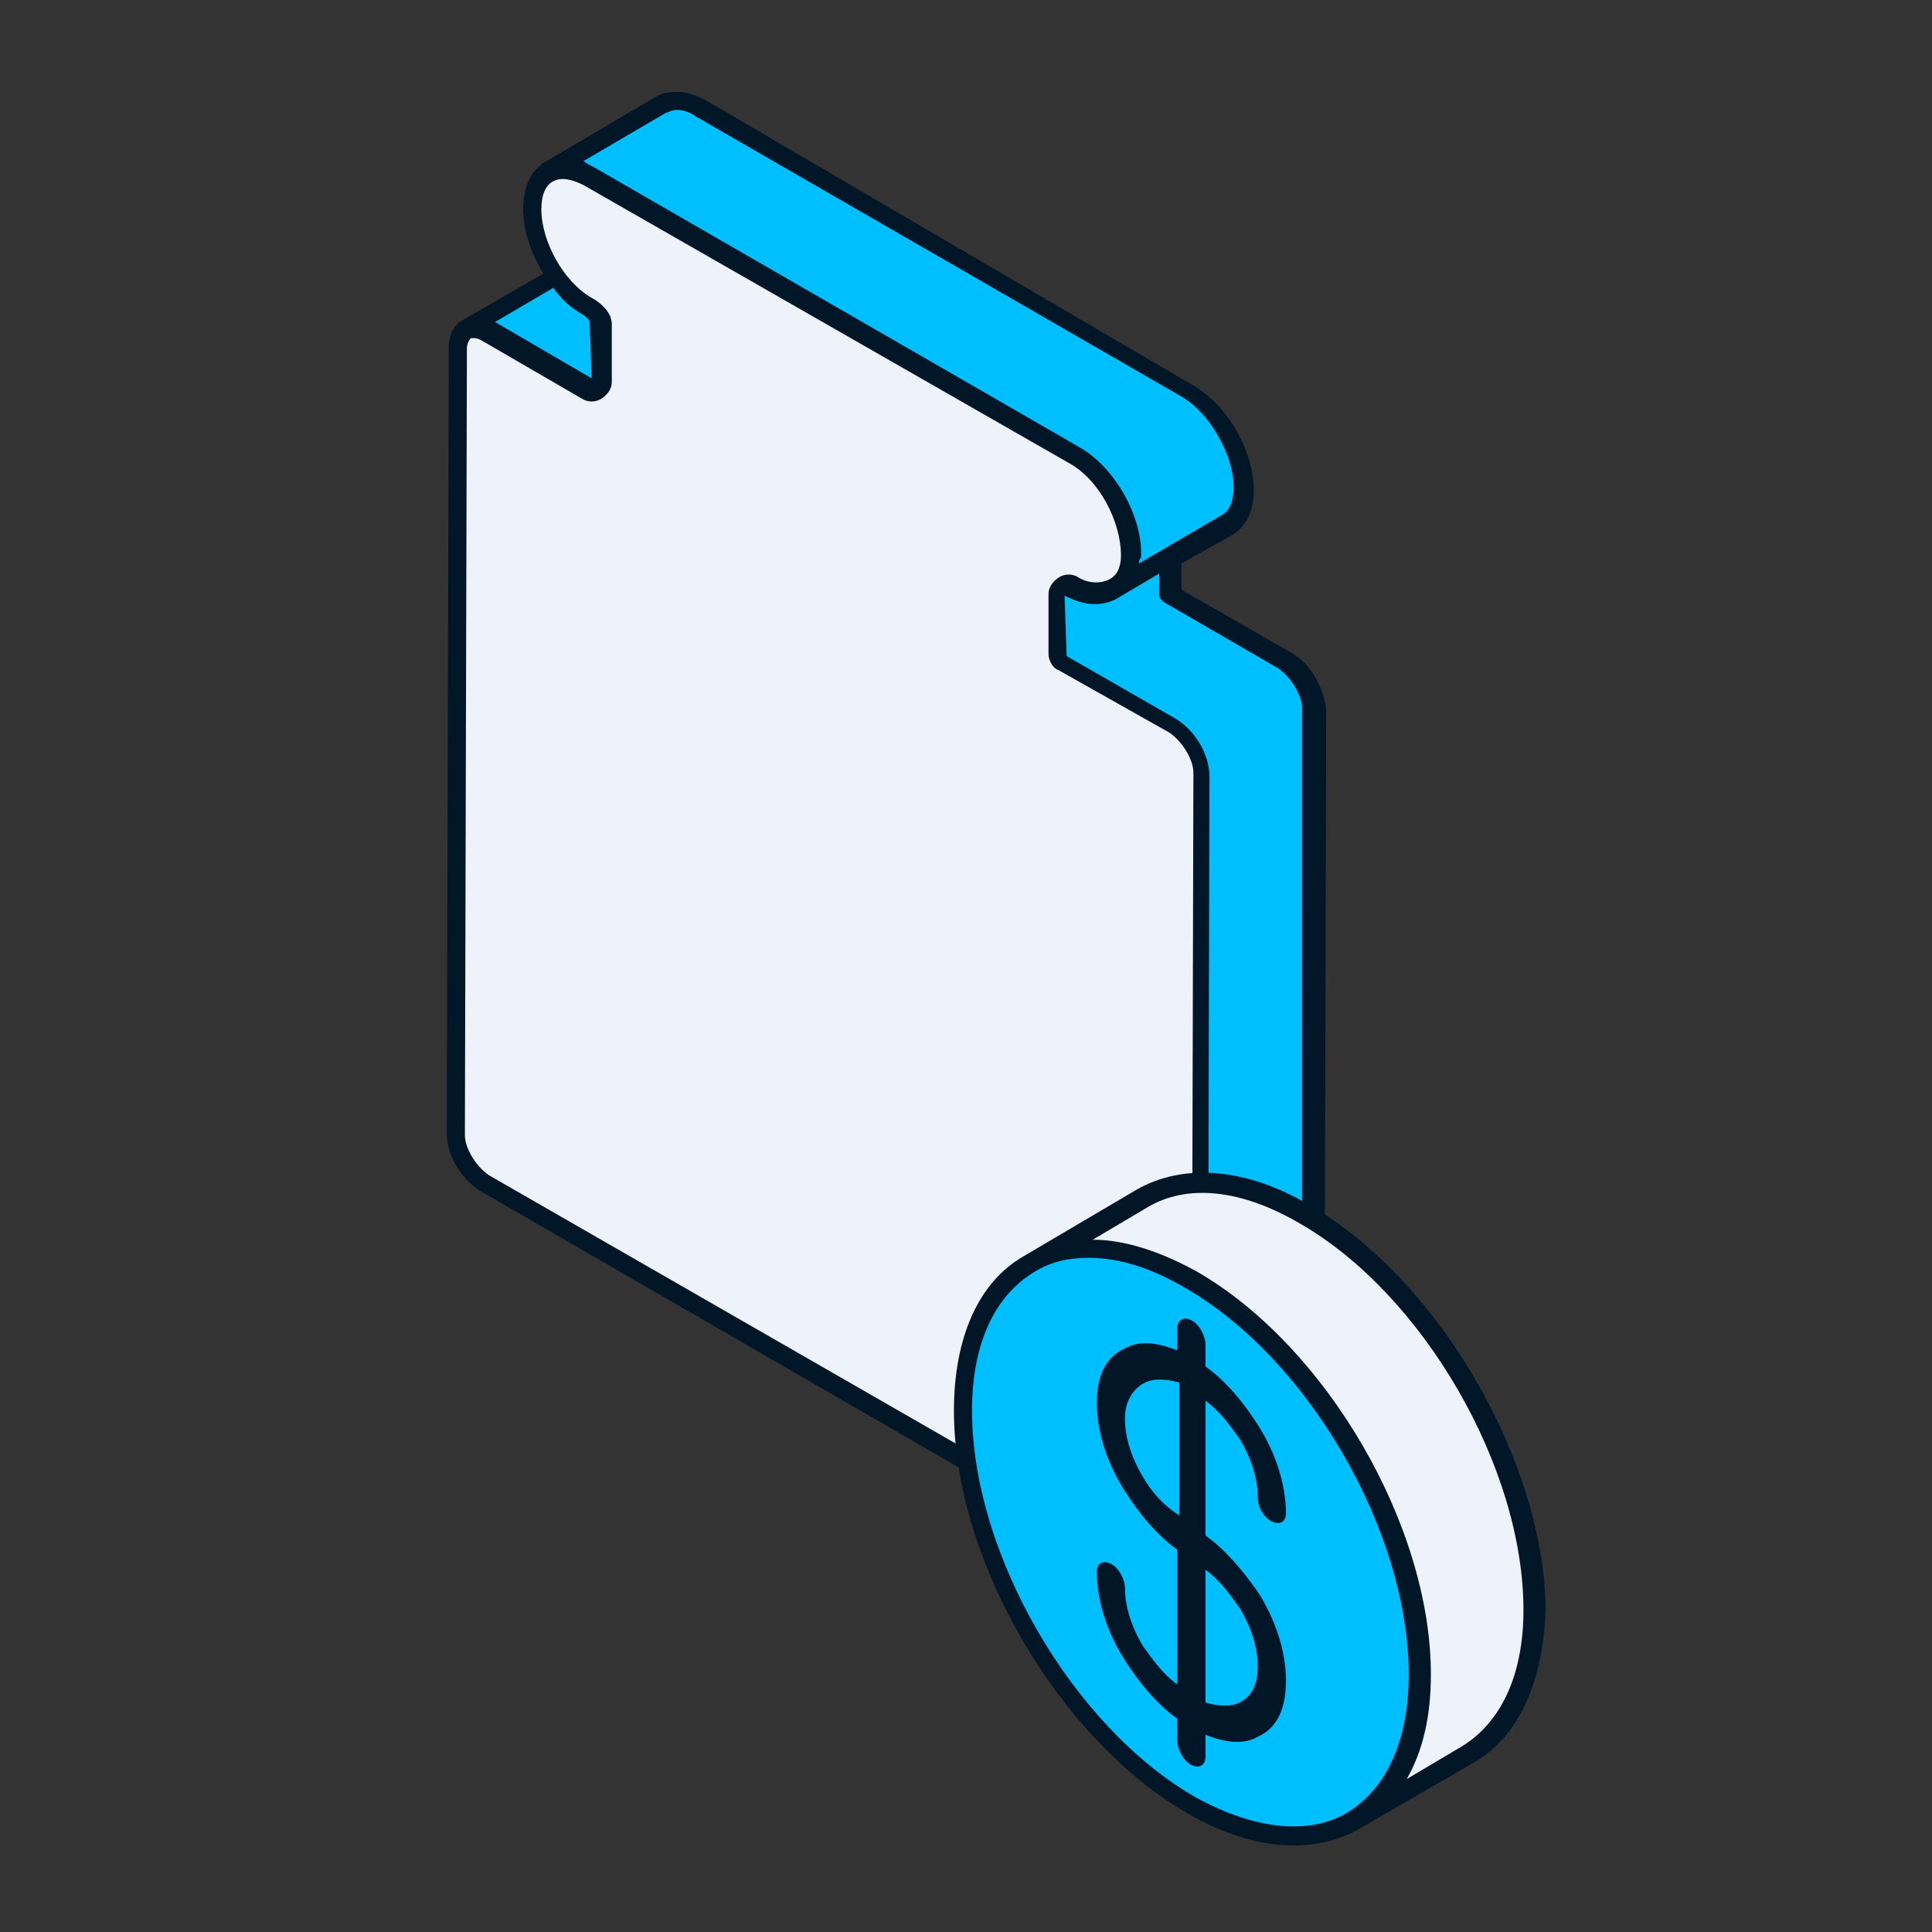 <svg xmlns="http://www.w3.org/2000/svg" xmlns:xlink="http://www.w3.org/1999/xlink" x="0px" y="0px" viewBox="0 0 96 96" style="enable-background:new 0 0 96 96;" xml:space="preserve"><rect x="0" y="0" width="96" height="96" fill="#333333" stroke="none"/><style type="text/css">	.st0{fill:#F94B4B;}	.st1{fill:#00BFFF;}	.st2{fill:#EDF2FB;}	.st3{fill:#011627;}	.st4{fill:#42B208;}	.st5{fill:#FF8D8D;}	.st6{fill:#C1D3FE;}	.st7{fill:#ABC4FF;}	.st8{fill:#DEE8F9;}	.st9{fill:#FFFFFF;}	.st10{fill:#FEC89A;}	.st11{fill:none;}	.st12{fill:#F7DA61;}	.st13{enable-background:new    ;}	.st14{clip-path:url(#SVGID_00000150066974963553733420000005877638694909887649_);fill:#0D3673;}	.st15{fill:#5AE069;}	.st16{fill:#49740C;}	.st17{fill:#111111;}	.st18{fill:#FCFCFC;}	.st19{fill:#C978DD;}	.st20{fill:#A74DBC;}	.st21{display:none;}	.st22{display:inline;fill:#5AE069;}	.st23{display:inline;fill:#11A537;}	.st24{display:inline;fill:#011627;}	.st25{fill:#FFEC8D;}	.st26{fill:#6BB4F7;}	.st27{fill:#258DC1;}	.st28{fill:#F4914E;}	.st29{fill:#11A537;}	.st30{fill:#DBBE42;}	.st31{fill:#1B2124;}	.st32{fill:#DCE5F9;}	.st33{clip-path:url(#SVGID_00000008840649349758564800000017525738998373093555_);fill:#788310;}	.st34{display:inline;fill:#EDF2FB;}	.st35{display:inline;fill:#DCE5F9;}	.st36{display:inline;fill:#00BFFF;}	.st37{display:inline;enable-background:new    ;}	.st38{clip-path:url(#SVGID_00000131352471910285848450000006406334444092714146_);fill:#788310;}	.st39{fill:#1F7DD9;}	.st40{fill:#D1AA99;}	.st41{fill:#E7CFBC;}	.st42{clip-path:url(#SVGID_00000103236793817410580000000003753870901897927071_);fill:#788310;}	.st43{clip-path:url(#SVGID_00000046303257530641075490000010052285835923409797_);enable-background:new    ;}	.st44{fill:#7B8307;}	.st45{clip-path:url(#SVGID_00000173860707243183653560000012247219236870334636_);enable-background:new    ;}	.st46{clip-path:url(#SVGID_00000150818407673664824210000011085514221192753595_);enable-background:new    ;}	.st47{clip-path:url(#SVGID_00000172433876906299924490000010224535584287579024_);enable-background:new    ;}	.st48{display:none;fill:#F7DA61;}	.st49{display:none;fill:#FFEC8D;}	.st50{display:none;fill:#011627;}	.st51{clip-path:url(#SVGID_00000024722936218586779250000003892491955525289644_);enable-background:new    ;}	.st52{clip-path:url(#SVGID_00000031888150256010565870000004056839439476105150_);enable-background:new    ;}	.st53{clip-path:url(#SVGID_00000126293850223360592430000004063469733787123872_);enable-background:new    ;}	.st54{clip-path:url(#SVGID_00000011029220349926075720000016943788731599730825_);enable-background:new    ;}</style><g id="Layer_1"></g><g id="Layer_2"></g><g id="Layer_3"></g><g id="Layer_4"></g><g id="Layer_5"></g><g id="Layer_6"></g><g id="Layer_7"></g><g id="Layer_8"></g><g id="Layer_9"></g><g id="Layer_10"></g><g id="Layer_11"></g><g id="Layer_12"></g><g id="Layer_13"></g><g id="Layer_14"></g><g id="Layer_15"></g><g id="Layer_16"></g><g id="Layer_17"></g><g id="Layer_17_copy" class="st21"></g><g id="Layer_18">	<path class="st1" d="M59,19.3L34.8,5.4C34.2,5.1,33.7,5,33.2,5c-0.2,0-0.3,0.1-0.4,0.2l-5.6,3.3l0,0c0.5-0.3,1.2-0.3,2,0.2  l24.1,13.9c1.6,0.9,2.9,3.2,2.8,5c0,0.8-0.4,1.4-0.9,1.6l0.1,0.1L61,26c0.5-0.3,0.8-0.9,0.8-1.8C61.8,22.4,60.5,20.2,59,19.3z"></path>	<g>		<path class="st1" d="M63.9,32.8l-5.7-3.3l0-1.9l-3,1.6c-0.5,0.3-1.2,0.3-2-0.2l0,0c-0.3-0.2-0.7,0-0.7,0.4l0,3   c0,0.2,0.1,0.3,0.2,0.4l5.5,3.1c0.2,0.1,0.3,0.2,0.5,0.4c0,0,0,0,0.1,0.1c0,0,0,0,0,0c0.5,0.5,0.8,1.3,0.8,2l-0.1,39.1   c0,0.5-0.2,0.8-0.4,0.9l5.6-3.3c0.3-0.1,0.4-0.5,0.4-0.9l0.1-39.1C65.3,34.3,64.7,33.3,63.9,32.8z"></path>	</g>	<g>		<path class="st1" d="M24.2,16.4l5,2.9c0.3,0.2,0.7,0,0.7-0.4c0,0,0-2.4,0-2.9s-0.7-0.8-0.7-0.8c-0.6-0.3-1.1-0.8-1.6-1.5l-4.4,2.6   C23.4,16.2,23.8,16.2,24.2,16.4z"></path>		<polygon class="st39" points="23.2,16.3 23.2,16.3 23.2,16.3   "></polygon>	</g>	<path class="st2" d="M58.3,36.1l-5.5-3.1c-0.1-0.1-0.2-0.2-0.2-0.4l0-3c0-0.4,0.4-0.6,0.7-0.4l0,0c1.4,0.8,2.8,0.2,2.9-1.5  c0.1-1.8-1.2-4.1-2.8-5L29.2,8.7c-1.6-0.9-2.9-0.2-2.9,1.7c0,1.8,1.3,3.9,2.8,4.8c0,0,0.7,0.4,0.7,0.8c0,0.4,0,2.9,0,2.9  c0,0.4-0.4,0.6-0.7,0.4l-5-2.9c-0.8-0.4-1.4-0.1-1.4,0.8l-0.1,39.1c0,0.9,0.6,2,1.4,2.5l34.1,19.7c0.8,0.4,1.4,0.1,1.4-0.8  l0.1-39.1C59.7,37.6,59,36.5,58.3,36.1z"></path>	<path class="st3" d="M64.1,32.4l-5.4-3.1l0-1.3l2.5-1.4c0.7-0.4,1.1-1.2,1.1-2.2c0-2-1.3-4.3-3.1-5.3L35.1,5  c-0.7-0.4-1.4-0.5-1.9-0.4c-0.2,0-0.4,0.1-0.6,0.2l-5.6,3.3c-0.1,0-0.1,0.1-0.1,0.1c-0.6,0.4-0.9,1.2-0.9,2.2c0,1.1,0.4,2.2,1,3.2  l-4,2.3c0,0,0,0,0,0c0,0,0,0,0,0c-0.4,0.2-0.7,0.7-0.7,1.3l-0.1,39.1c0,1.1,0.7,2.3,1.7,2.9l34.1,19.7c0.3,0.2,0.6,0.3,0.9,0.3  c0.2,0,0.4-0.1,0.6-0.2c0,0,5.6-3.3,5.6-3.3c0.4-0.2,0.7-0.7,0.7-1.3l0.1-39.1C65.8,34.2,65.1,32.9,64.1,32.4z M33.1,5.6  c0.1,0,0.2-0.1,0.3-0.1c0.3-0.1,0.8,0,1.2,0.3l24.1,13.9c1.4,0.8,2.6,2.9,2.6,4.5c0,0.7-0.2,1.2-0.6,1.4L56.6,28  c0-0.1,0-0.2,0.1-0.3c0.1-2-1.3-4.5-3.1-5.5L29.5,8.3C29.3,8.2,29.1,8.1,29,8L33.1,5.6z M28.9,15.6c0.2,0.1,0.4,0.3,0.4,0.4  l0.1,2.8l-4.8-2.8l2.9-1.7C27.9,14.9,28.4,15.3,28.9,15.6z M58.4,78L24.3,58.4c-0.6-0.4-1.2-1.3-1.2-2l0.1-39.1  c0-0.2,0.1-0.4,0.2-0.5c0,0,0.1,0,0.1,0c0.1,0,0.2,0,0.4,0.1l5,2.9c0.3,0.2,0.7,0.2,1,0c0.3-0.2,0.5-0.5,0.5-0.8l0-2.9  c0-0.7-0.8-1.2-1-1.3C28,14,26.9,12,26.9,10.4c0-0.7,0.2-1.2,0.6-1.4c0.4-0.2,0.9-0.1,1.5,0.2L53.1,23c1.5,0.8,2.6,2.9,2.6,4.6  c0,0.6-0.2,1-0.6,1.2c-0.4,0.2-1,0.2-1.5-0.1c-0.3-0.2-0.7-0.2-1,0c-0.3,0.2-0.5,0.5-0.5,0.8l0,3c0,0.3,0.2,0.7,0.5,0.8l5.5,3.1  c0.6,0.4,1.2,1.3,1.2,2l-0.1,39.1c0,0.2-0.1,0.4-0.2,0.5C58.8,78.2,58.6,78.2,58.4,78z M64.7,74.4c0,0.2-0.1,0.4-0.2,0.5l-4.5,2.6  l0,0l0.1-38.9c0-1.1-0.7-2.3-1.7-2.9l-5.4-3.1l-0.1-3c0.8,0.4,1.6,0.6,2.5,0.2l2.2-1.3l0,1c0,0.2,0.1,0.3,0.2,0.4l5.7,3.3  c0.6,0.4,1.2,1.3,1.2,2L64.7,74.4z"></path>	<path class="st2" d="M64.9,60.3c-3.2-1.8-6-2-8.1-0.8l-5.6,3.3l0,0c2.1-1.2,4.9-1,8.1,0.8c6.3,3.6,11.3,12.4,11.3,19.6  c0,3.6-1.3,6.1-3.3,7.3l0,0l0,0l0,0l5.6-3.3c2-1.2,3.3-3.7,3.3-7.3C76.2,72.7,71.1,63.9,64.9,60.3z"></path>	<ellipse transform="matrix(0.865 -0.502 0.502 0.865 -30.495 40.112)" class="st1" cx="59.2" cy="76.6" rx="9.3" ry="16"></ellipse>	<path class="st3" d="M59.9,76.3l0-6.7c0,0,0,0,0,0c0.7,0.5,1.2,1.2,1.7,1.9c0.6,1,0.9,2,0.9,2.9c0,0.5,0.3,1,0.7,1.2  c0.4,0.2,0.7,0,0.7-0.4c0-1.4-0.5-3-1.4-4.4c-0.7-1.1-1.6-2.2-2.6-2.9l0-1.1c0-0.4-0.3-1-0.7-1.2s-0.7,0-0.7,0.4l0,1.1l0,0  c-1-0.4-1.9-0.5-2.6-0.1c-0.9,0.4-1.4,1.3-1.4,2.7c0,1.4,0.5,3,1.4,4.4c0.7,1.1,1.6,2.2,2.6,2.9l0,6.7l0,0  c-0.7-0.5-1.2-1.2-1.7-1.9c-0.6-1-0.9-2-0.9-2.9c0-0.4-0.3-1-0.7-1.2s-0.7,0-0.7,0.4c0,1.4,0.5,3,1.4,4.4c0.7,1.1,1.6,2.2,2.6,2.9  l0,1.1c0,0.4,0.3,1,0.7,1.2c0.4,0.2,0.7,0,0.7-0.4l0-1.1c0,0,0,0,0,0c1,0.4,1.9,0.5,2.6,0.1c0.9-0.4,1.4-1.3,1.4-2.8  c0-1.4-0.5-3-1.4-4.4C61.8,78.1,60.9,77,59.9,76.3z M56.8,73.4c-0.6-1-0.9-2-0.9-2.9c0-0.9,0.4-1.5,1-1.8c0.4-0.2,1-0.2,1.7,0  l0,6.6l0,0C57.8,74.8,57.2,74.1,56.8,73.4z M61.6,84.6c-0.4,0.2-1,0.2-1.7,0l0-6.6c0,0,0,0,0,0c0.7,0.5,1.2,1.2,1.7,1.9  c0.6,1,0.9,2,0.9,2.9C62.5,83.7,62.2,84.3,61.6,84.6z"></path>	<path class="st3" d="M65.1,59.9c-3.2-1.9-6.3-2.1-8.6-0.8c0,0-5.6,3.3-5.6,3.3c-2.3,1.3-3.5,4.1-3.5,7.7c0,7.4,5.2,16.3,11.6,20  c1.9,1.1,3.7,1.6,5.3,1.6c1.2,0,2.3-0.3,3.2-0.8c0,0,5.7-3.3,5.7-3.3c2.3-1.3,3.5-4.1,3.6-7.7C76.7,72.6,71.5,63.6,65.1,59.9z   M59.4,89.3c-6.1-3.5-11.1-12.1-11.1-19.2c0-3.3,1.1-5.7,3.1-6.9c0.8-0.5,1.7-0.7,2.7-0.7c1.5,0,3.1,0.5,4.8,1.5  c6.1,3.5,11.1,12.1,11.1,19.2c0,3.3-1.1,5.7-3.1,6.9C65,91.2,62.3,90.9,59.4,89.3z M72.6,86.8l-2.7,1.6c0.8-1.4,1.2-3.1,1.2-5.2  c0-7.4-5.2-16.3-11.6-20c-1.8-1-3.6-1.6-5.2-1.6L57,60c2-1.2,4.7-0.9,7.6,0.8c6.1,3.5,11.1,12.1,11.1,19.2  C75.7,83.2,74.6,85.6,72.6,86.8z"></path></g><g id="Layer_19"></g><g id="Layer_20"></g><g id="Layer_21"></g><g id="Layer_22"></g><g id="Layer_23"></g><g id="Layer_24"></g><g id="Layer_25"></g></svg>